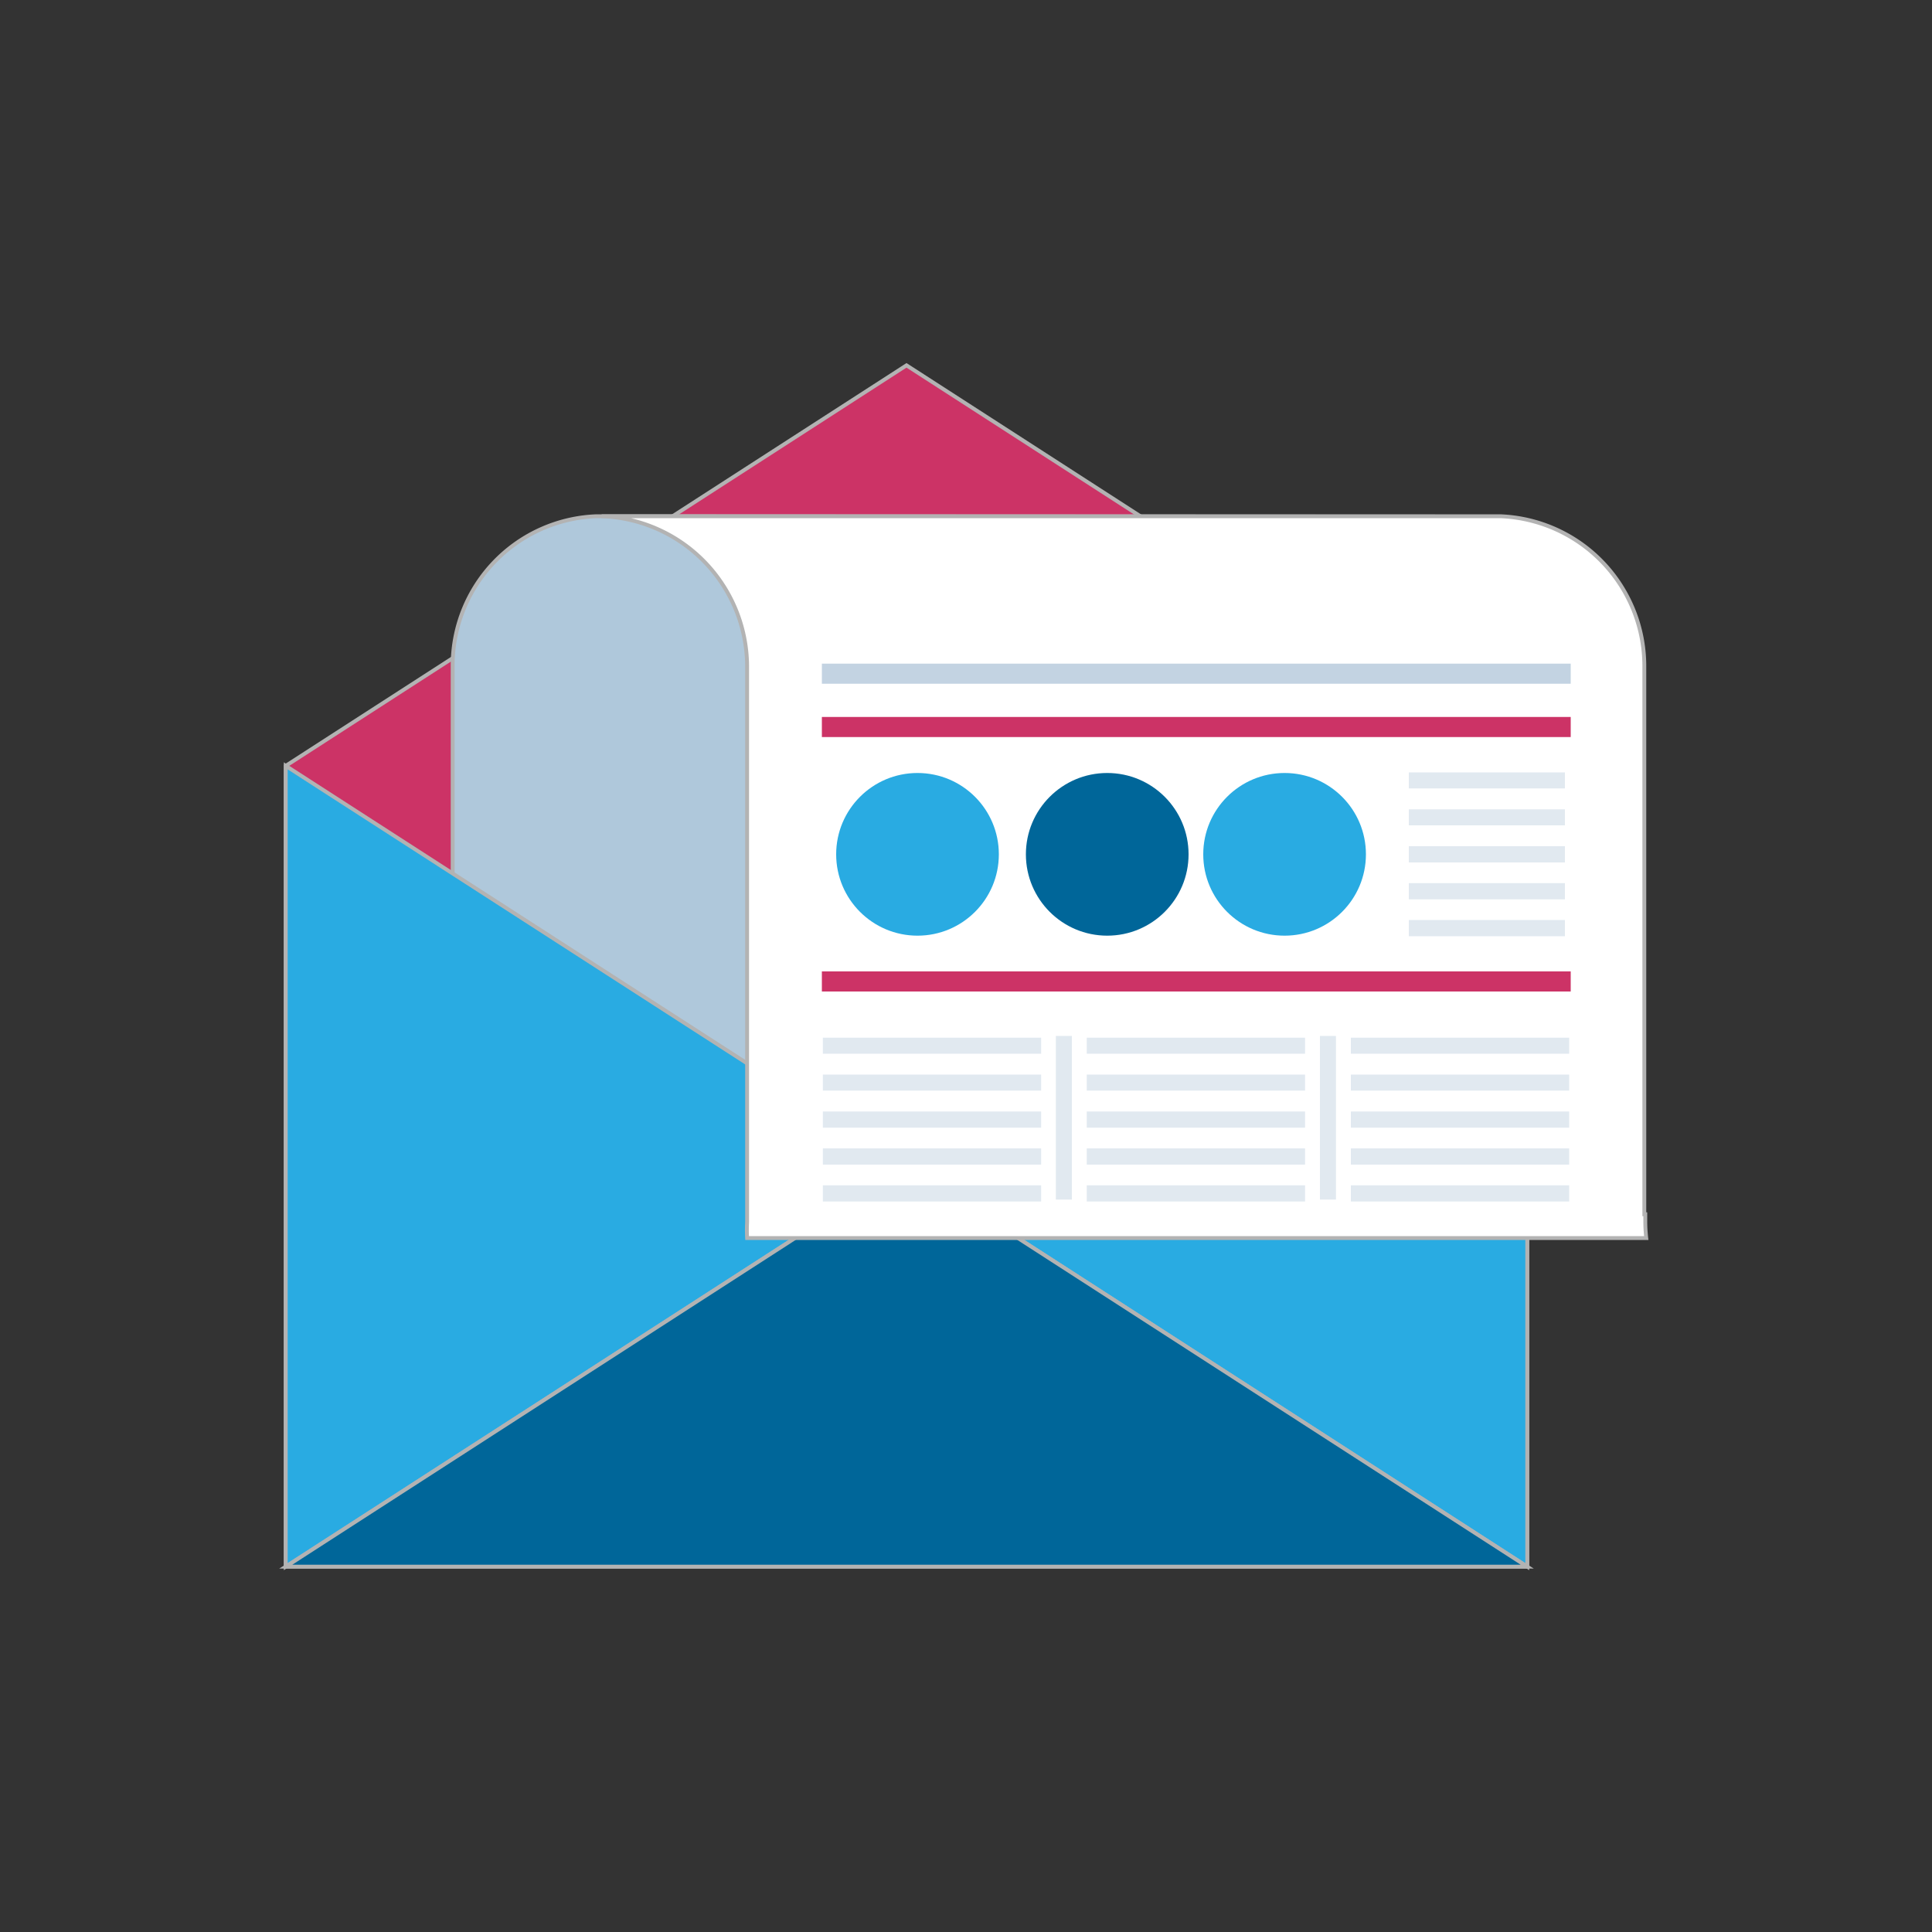 <svg id="圖層_1" data-name="圖層 1" xmlns="http://www.w3.org/2000/svg" width="100" height="100" viewBox="0 0 100 100">
  <rect x="0" y="0" width="100" height="100" fill="#333333" stroke="none"/>
  <defs>
    <style>
      .cls-1, .cls-7 {
        fill: #c36;
      }

      .cls-1, .cls-3, .cls-4, .cls-5 {
        stroke: #b3b3b3;
        stroke-miterlimit: 10;
        stroke-width: 0.2px;
      }

      .cls-2 {
        fill: #afc8db;
      }

      .cls-3 {
        fill: none;
      }

      .cls-10, .cls-4 {
        fill: #29abe2;
      }

      .cls-11, .cls-5 {
        fill: #069;
      }

      .cls-6 {
        fill: #fff;
      }

      .cls-8 {
        fill: #c3d3e2;
      }

      .cls-9 {
        opacity: 0.5;
      }
    </style>
  </defs>
  <title>pdIcon</title>
  <g>
    <polygon class="cls-1" points="46.92 18.91 14.79 39.64 14.79 81.09 47.12 81.09 79.05 81.09 79.05 39.64 46.92 18.91"/>
    <path class="cls-2" d="M30.88,26.72v0a7.73,7.73,0,0,0-7.45,7.69h0c0,10,0,29.6,0,29.6H41.75l28.36,0,0-22v0L70,34.7h-.07a1.7,1.7,0,0,1,0-.22,7.74,7.74,0,0,1,7.45-7.74v0Z"/>
    <path class="cls-3" d="M30.88,26.72v0a7.73,7.73,0,0,0-7.45,7.69h0c0,10,0,29.6,0,29.6H41.75l28.36,0,0-22v0L70,34.7h-.07a1.7,1.7,0,0,1,0-.22,7.74,7.74,0,0,1,7.45-7.74v0Z"/>
    <polygon class="cls-4" points="46.92 60.36 14.79 39.64 14.79 81.09 46.92 60.36 79.05 81.09 79.05 39.64 46.92 60.36"/>
    <polygon class="cls-5" points="14.79 81.09 47.12 81.09 79.05 81.09 46.92 60.36 14.79 81.09"/>
    <path class="cls-6" d="M85.16,63.22c0-.13,0-.25,0-.37h-.05V34.92h0c0-.12,0-.34,0-.46a7.76,7.76,0,0,0-7.46-7.74H31.14a7.8,7.8,0,0,1,7.53,7.72c0,.11,0,.34,0,.48h0l0,28h0v.33a7.7,7.7,0,0,0,0,.83H85.21A7.7,7.7,0,0,1,85.16,63.22Z"/>
    <path class="cls-3" d="M85.16,63.22c0-.13,0-.25,0-.37h-.05V34.92h0c0-.12,0-.34,0-.46a7.76,7.76,0,0,0-7.46-7.74H31.14a7.8,7.8,0,0,1,7.53,7.72c0,.11,0,.34,0,.48h0l0,28h0v.33a7.7,7.7,0,0,0,0,.83H85.21A7.7,7.7,0,0,1,85.16,63.22Z"/>
    <g>
      <rect class="cls-7" x="42.54" y="50.28" width="38.76" height="1.04"/>
      <rect class="cls-7" x="42.54" y="37.11" width="38.76" height="1.04"/>
      <rect class="cls-8" x="42.54" y="34.35" width="38.76" height="1.04"/>
      <g>
        <g class="cls-9">
          <rect class="cls-8" x="69.92" y="61.35" width="11.3" height="0.84"/>
        </g>
        <g class="cls-9">
          <rect class="cls-8" x="69.92" y="59.44" width="11.3" height="0.84"/>
        </g>
        <g class="cls-9">
          <rect class="cls-8" x="69.92" y="57.53" width="11.3" height="0.84"/>
        </g>
        <g class="cls-9">
          <rect class="cls-8" x="69.92" y="55.62" width="11.3" height="0.83"/>
        </g>
        <g class="cls-9">
          <rect class="cls-8" x="69.92" y="53.71" width="11.3" height="0.83"/>
        </g>
      </g>
      <g>
        <g class="cls-9">
          <rect class="cls-8" x="72.92" y="47.62" width="8.08" height="0.84"/>
        </g>
        <g class="cls-9">
          <rect class="cls-8" x="72.92" y="45.71" width="8.08" height="0.84"/>
        </g>
        <g class="cls-9">
          <rect class="cls-8" x="72.92" y="43.8" width="8.08" height="0.84"/>
        </g>
        <g class="cls-9">
          <rect class="cls-8" x="72.92" y="41.89" width="8.08" height="0.83"/>
        </g>
        <g class="cls-9">
          <rect class="cls-8" x="72.92" y="39.98" width="8.08" height="0.83"/>
        </g>
      </g>
      <g>
        <g class="cls-9">
          <rect class="cls-8" x="42.59" y="61.35" width="11.3" height="0.84"/>
        </g>
        <g class="cls-9">
          <rect class="cls-8" x="42.59" y="59.44" width="11.3" height="0.84"/>
        </g>
        <g class="cls-9">
          <rect class="cls-8" x="42.59" y="57.53" width="11.3" height="0.84"/>
        </g>
        <g class="cls-9">
          <rect class="cls-8" x="42.59" y="55.62" width="11.3" height="0.83"/>
        </g>
        <g class="cls-9">
          <rect class="cls-8" x="42.59" y="53.71" width="11.3" height="0.83"/>
        </g>
      </g>
      <g>
        <g class="cls-9">
          <rect class="cls-8" x="56.25" y="61.35" width="11.3" height="0.84"/>
        </g>
        <g class="cls-9">
          <rect class="cls-8" x="56.25" y="59.44" width="11.3" height="0.84"/>
        </g>
        <g class="cls-9">
          <rect class="cls-8" x="56.25" y="57.53" width="11.3" height="0.84"/>
        </g>
        <g class="cls-9">
          <rect class="cls-8" x="56.25" y="55.62" width="11.3" height="0.83"/>
        </g>
        <g class="cls-9">
          <rect class="cls-8" x="56.25" y="53.71" width="11.3" height="0.83"/>
        </g>
      </g>
      <g class="cls-9">
        <rect class="cls-8" x="68.32" y="53.62" width="0.83" height="8.47"/>
      </g>
      <g class="cls-9">
        <rect class="cls-8" x="54.65" y="53.62" width="0.83" height="8.47"/>
      </g>
      <circle class="cls-10" cx="47.49" cy="44.22" r="4.21"/>
      <circle class="cls-10" cx="66.49" cy="44.22" r="4.21"/>
      <circle class="cls-11" cx="57.31" cy="44.22" r="4.21"/>
    </g>
  </g>
</svg>
